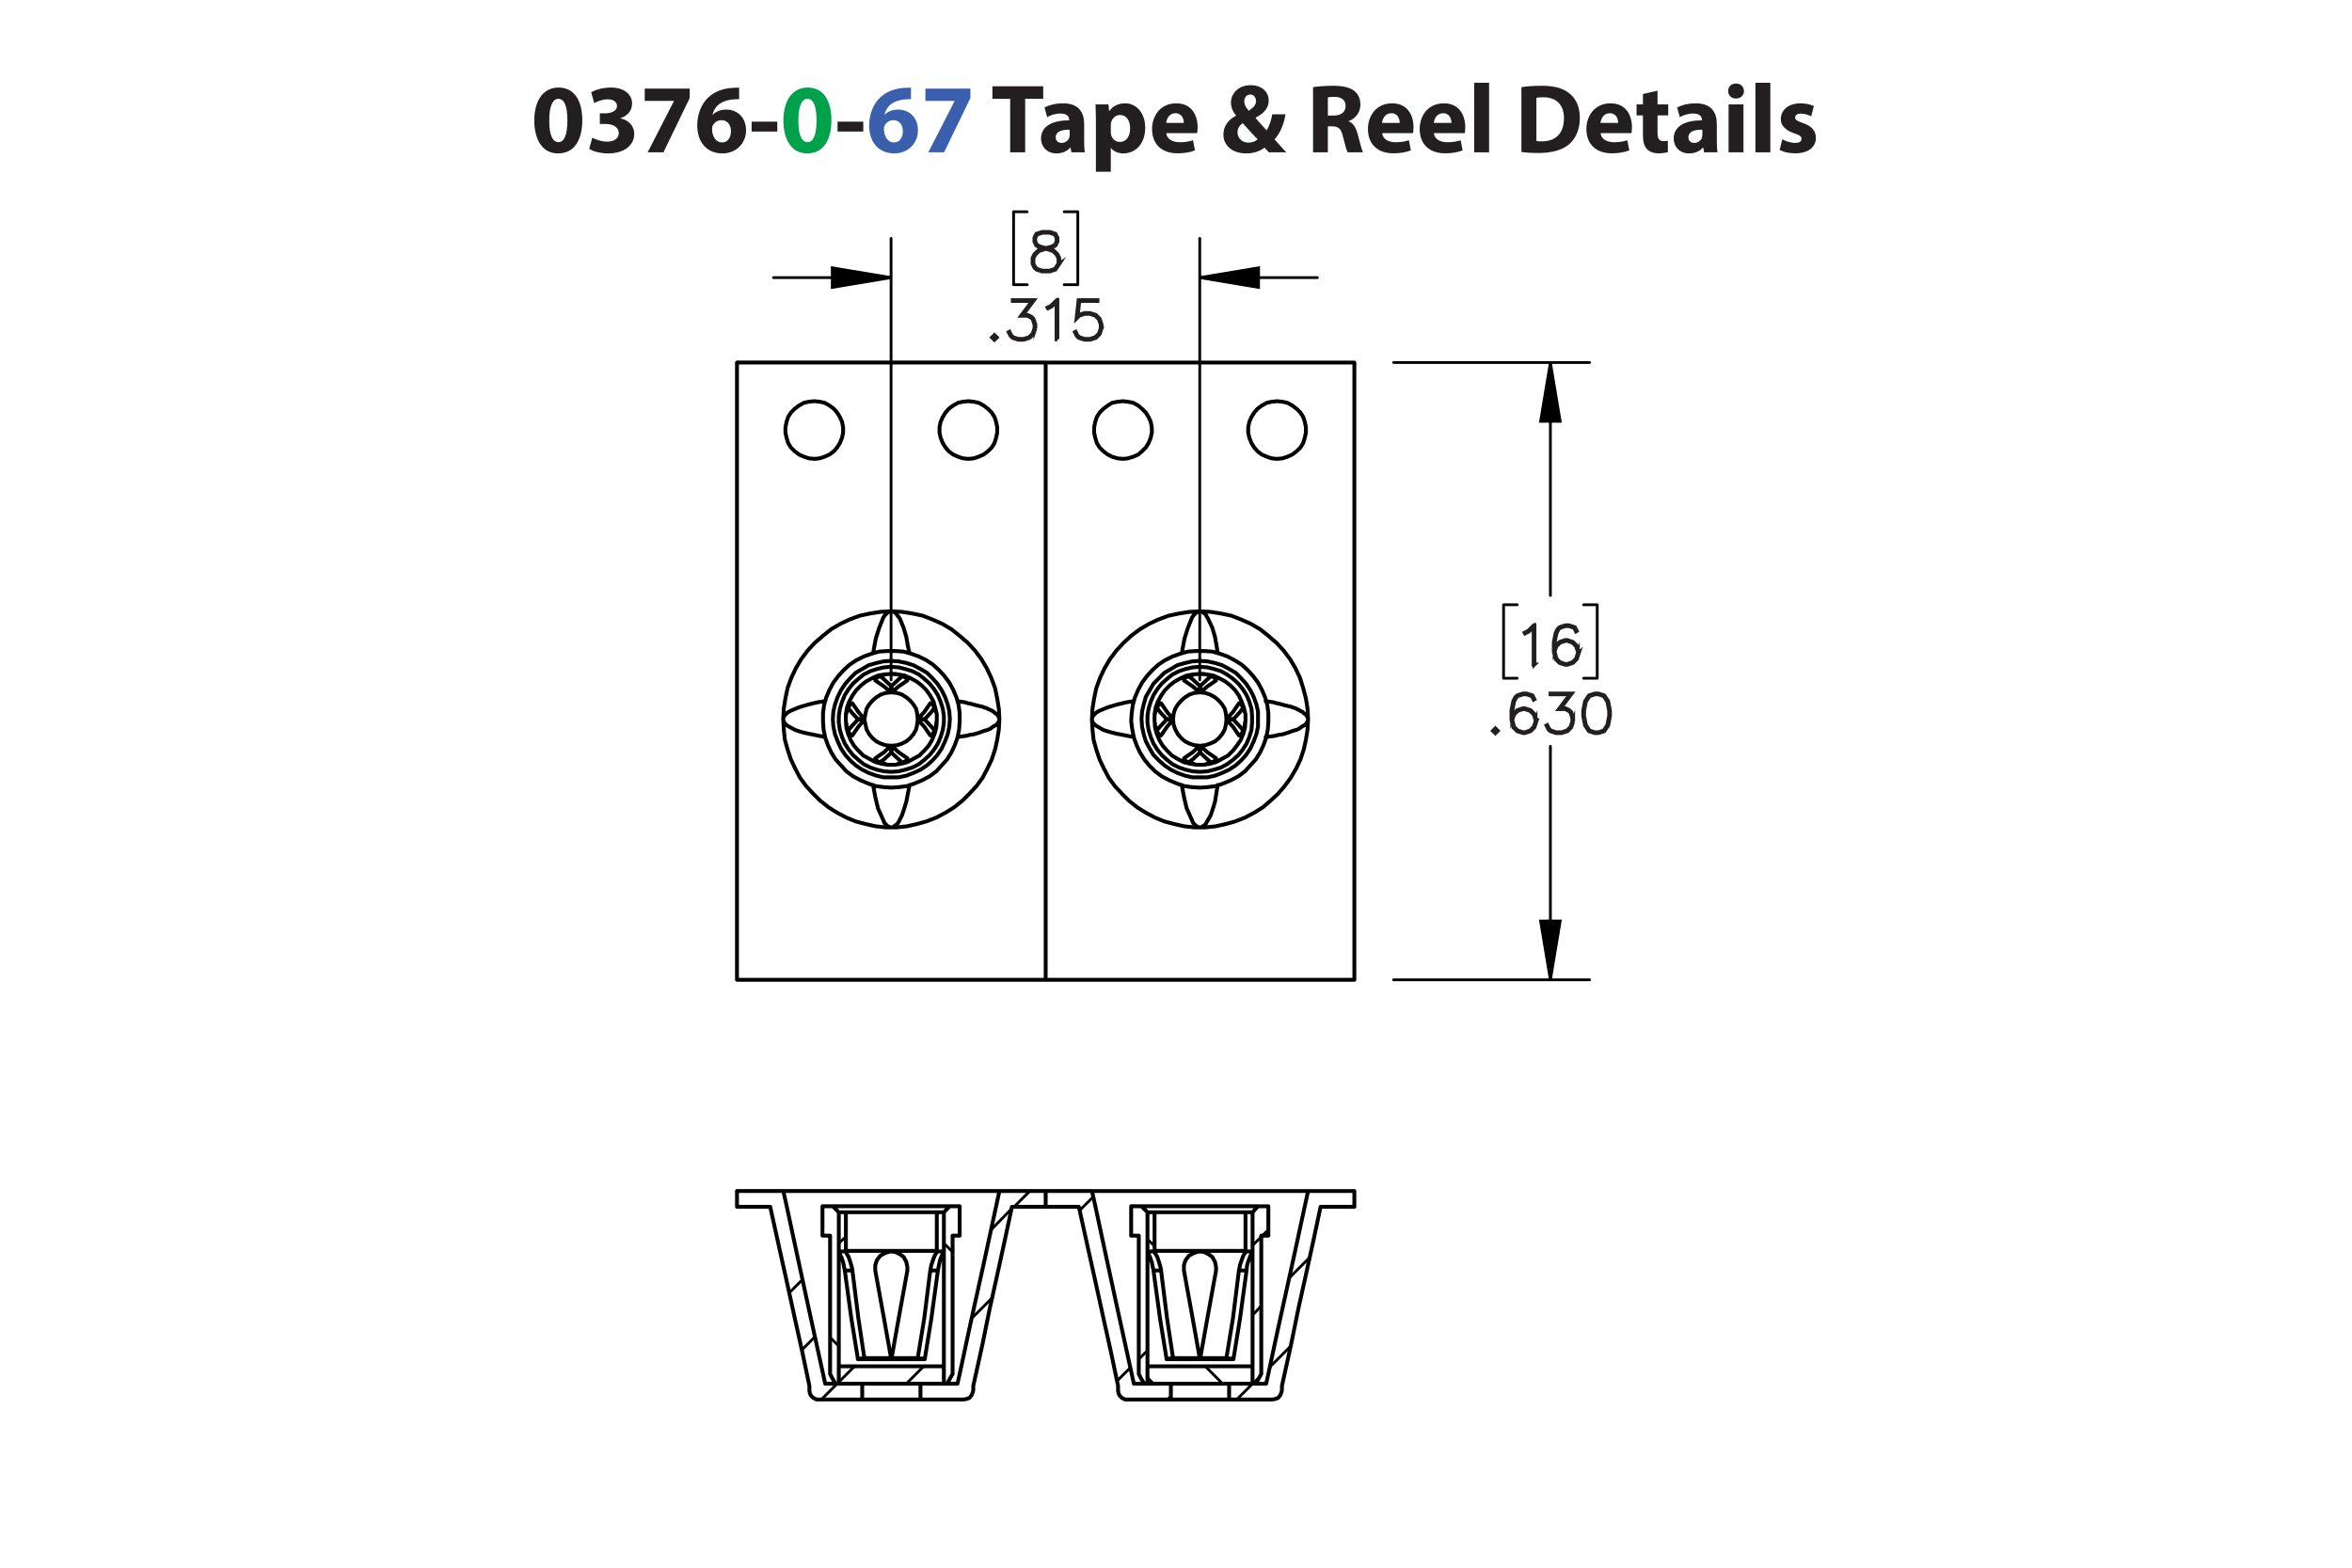 <?xml version="1.0" encoding="UTF-8"?><svg id="Layer_1" xmlns="http://www.w3.org/2000/svg" viewBox="0 0 432 288"><defs><style>.cls-1{stroke:#231f20;stroke-width:.7px;}.cls-1,.cls-2{stroke-miterlimit:10;}.cls-3,.cls-2{stroke-width:.51px;}.cls-3,.cls-2,.cls-4{fill:none;stroke:#000;}.cls-3,.cls-4{stroke-linecap:round;stroke-linejoin:round;}.cls-4{stroke-width:.709px;}.cls-5{fill:#00a14b;}.cls-6{fill:#231f20;}.cls-7{fill:#3a60ad;}</style></defs><g><path class="cls-6" d="m106.954,22.078c0,3.619-1.458,6.104-4.447,6.104-3.025,0-4.357-2.719-4.375-6.032,0-3.385,1.44-6.067,4.465-6.067,3.133,0,4.357,2.791,4.357,5.996Zm-6.068.072c-.018,2.683.63,3.961,1.692,3.961s1.639-1.333,1.639-3.997c0-2.593-.558-3.961-1.657-3.961-1.008,0-1.692,1.278-1.674,3.997Z"/><path class="cls-6" d="m108.787,25.301c.486.252,1.603.72,2.719.72,1.422,0,2.143-.685,2.143-1.567,0-1.152-1.152-1.674-2.359-1.674h-1.116v-1.962h1.062c.918-.018,2.089-.36,2.089-1.351,0-.702-.576-1.224-1.728-1.224-.954,0-1.963.414-2.449.702l-.558-1.981c.702-.45,2.106-.882,3.619-.882,2.502,0,3.889,1.315,3.889,2.917,0,1.243-.703,2.215-2.143,2.719v.036c1.405.252,2.539,1.315,2.539,2.845,0,2.07-1.818,3.583-4.79,3.583-1.512,0-2.791-.397-3.475-.829l.558-2.052Z"/><path class="cls-6" d="m126.681,16.28v1.728l-4.825,9.975h-2.899l4.826-9.417v-.036h-5.366v-2.251h8.264Z"/><path class="cls-6" d="m135.753,18.225c-.306-.018-.63,0-1.062.036-2.431.198-3.511,1.44-3.817,2.809h.054c.576-.594,1.387-.936,2.485-.936,1.963,0,3.619,1.387,3.619,3.817,0,2.323-1.783,4.231-4.321,4.231-3.115,0-4.646-2.323-4.646-5.114,0-2.197.81-4.033,2.071-5.204,1.17-1.062,2.683-1.638,4.519-1.728.504-.036.829-.036,1.099-.018v2.107Zm-1.495,5.87c0-1.081-.576-2.017-1.747-2.017-.738,0-1.35.45-1.62,1.044-.072.144-.108.36-.108.684.054,1.242.648,2.359,1.891,2.359.973,0,1.585-.882,1.585-2.071Z"/><path class="cls-6" d="m142.772,22.348v1.818h-4.717v-1.818h4.717Z"/><path class="cls-5" d="m152.709,22.078c0,3.619-1.458,6.104-4.447,6.104-3.025,0-4.357-2.719-4.375-6.032,0-3.385,1.44-6.067,4.465-6.067,3.133,0,4.357,2.791,4.357,5.996Zm-6.068.072c-.018,2.683.63,3.961,1.692,3.961s1.639-1.333,1.639-3.997c0-2.593-.558-3.961-1.657-3.961-1.008,0-1.692,1.278-1.674,3.997Z"/><path class="cls-6" d="m158.558,22.348v1.818h-4.718v-1.818h4.718Z"/><path class="cls-7" d="m167.325,18.225c-.306-.018-.63,0-1.062.036-2.431.198-3.511,1.44-3.817,2.809h.054c.576-.594,1.387-.936,2.485-.936,1.963,0,3.619,1.387,3.619,3.817,0,2.323-1.783,4.231-4.321,4.231-3.115,0-4.646-2.323-4.646-5.114,0-2.197.81-4.033,2.071-5.204,1.17-1.062,2.683-1.638,4.519-1.728.504-.036.829-.036,1.099-.018v2.107Zm-1.495,5.87c0-1.081-.576-2.017-1.747-2.017-.738,0-1.35.45-1.62,1.044-.072.144-.108.36-.108.684.054,1.242.648,2.359,1.891,2.359.973,0,1.585-.882,1.585-2.071Z"/><path class="cls-7" d="m178.233,16.28v1.728l-4.826,9.975h-2.899l4.826-9.417v-.036h-5.366v-2.251h8.265Z"/><path class="cls-6" d="m185.54,18.153h-3.259v-2.305h9.327v2.305h-3.313v9.831h-2.754v-9.831Z"/><path class="cls-6" d="m196.79,27.984l-.162-.882h-.054c-.576.702-1.477,1.081-2.521,1.081-1.783,0-2.845-1.296-2.845-2.701,0-2.287,2.053-3.385,5.168-3.367v-.126c0-.468-.252-1.134-1.602-1.134-.9,0-1.855.306-2.431.666l-.504-1.765c.612-.342,1.818-.774,3.421-.774,2.935,0,3.871,1.728,3.871,3.799v3.061c0,.846.036,1.656.126,2.143h-2.466Zm-.324-4.159c-1.44-.018-2.557.324-2.557,1.386,0,.702.468,1.044,1.08,1.044.684,0,1.243-.45,1.422-1.008.036-.144.054-.306.054-.468v-.954Z"/><path class="cls-6" d="m201.288,22.132c0-1.152-.036-2.143-.072-2.953h2.377l.127,1.225h.036c.648-.936,1.657-1.423,2.935-1.423,1.927,0,3.655,1.675,3.655,4.483,0,3.205-2.035,4.718-3.998,4.718-1.062,0-1.891-.432-2.287-1.008h-.036v4.375h-2.737v-9.416Zm2.737,2.07c0,.216.018.414.054.576.18.738.81,1.296,1.603,1.296,1.188,0,1.891-.99,1.891-2.485,0-1.404-.63-2.466-1.855-2.466-.774,0-1.458.576-1.639,1.386-.036.144-.054.324-.054.486v1.206Z"/><path class="cls-6" d="m214.213,24.455c.09,1.135,1.206,1.675,2.485,1.675.936,0,1.692-.126,2.43-.36l.36,1.855c-.9.36-1.999.54-3.187.54-2.989,0-4.699-1.728-4.699-4.483,0-2.233,1.386-4.7,4.447-4.7,2.844,0,3.925,2.215,3.925,4.394,0,.468-.055.882-.091,1.08h-5.671Zm3.223-1.872c0-.666-.288-1.783-1.548-1.783-1.152,0-1.621,1.044-1.692,1.783h3.241Z"/><path class="cls-6" d="m233.06,27.984c-.252-.27-.504-.54-.792-.864-.792.612-1.891,1.062-3.331,1.062-2.935,0-4.231-1.747-4.231-3.439,0-1.602.919-2.754,2.305-3.475v-.072c-.521-.576-.918-1.477-.918-2.341,0-1.53,1.206-3.205,3.637-3.205,1.873,0,3.295,1.098,3.295,2.845,0,1.224-.72,2.269-2.394,3.115l-.018.072c.702.774,1.44,1.656,2.034,2.269.486-.756.864-1.873,1.026-2.953h2.449c-.324,1.837-.936,3.403-2.017,4.609.684.774,1.386,1.567,2.143,2.377h-3.188Zm-2.07-2.394c-.756-.756-1.746-1.855-2.737-2.971-.504.36-.954.882-.954,1.675,0,1.026.774,1.908,2.017,1.908.721,0,1.315-.27,1.675-.612Zm-2.449-6.986c0,.612.288,1.152.829,1.747.882-.612,1.332-1.081,1.332-1.783,0-.576-.342-1.206-1.062-1.206-.702,0-1.099.612-1.099,1.242Z"/><path class="cls-6" d="m241.176,16.01c.882-.144,2.196-.252,3.654-.252,1.801,0,3.062.27,3.926.954.72.576,1.116,1.422,1.116,2.539,0,1.548-1.099,2.61-2.143,2.989v.054c.846.342,1.315,1.152,1.62,2.269.378,1.368.757,2.953.99,3.421h-2.809c-.198-.342-.486-1.333-.847-2.827-.323-1.513-.846-1.927-1.962-1.945h-.828v4.771h-2.719v-11.974Zm2.719,5.222h1.08c1.368,0,2.179-.684,2.179-1.747,0-1.116-.757-1.674-2.017-1.692-.666,0-1.045.054-1.242.09v3.349Z"/><path class="cls-6" d="m253.866,24.455c.09,1.135,1.206,1.675,2.484,1.675.936,0,1.692-.126,2.431-.36l.36,1.855c-.9.36-1.999.54-3.188.54-2.988,0-4.699-1.728-4.699-4.483,0-2.233,1.387-4.7,4.447-4.7,2.845,0,3.926,2.215,3.926,4.394,0,.468-.055.882-.091,1.08h-5.671Zm3.223-1.872c0-.666-.288-1.783-1.549-1.783-1.152,0-1.62,1.044-1.692,1.783h3.241Z"/><path class="cls-6" d="m263.37,24.455c.09,1.135,1.206,1.675,2.484,1.675.936,0,1.692-.126,2.431-.36l.36,1.855c-.9.36-1.999.54-3.188.54-2.988,0-4.699-1.728-4.699-4.483,0-2.233,1.387-4.7,4.447-4.7,2.845,0,3.926,2.215,3.926,4.394,0,.468-.055.882-.091,1.08h-5.671Zm3.223-1.872c0-.666-.288-1.783-1.549-1.783-1.152,0-1.62,1.044-1.692,1.783h3.241Z"/><path class="cls-6" d="m270.768,15.2h2.736v12.784h-2.736v-12.784Z"/><path class="cls-6" d="m279.443,16.01c1.008-.162,2.322-.252,3.709-.252,2.305,0,3.799.414,4.969,1.296,1.261.936,2.053,2.431,2.053,4.573,0,2.323-.846,3.925-2.017,4.915-1.278,1.062-3.223,1.566-5.6,1.566-1.422,0-2.431-.09-3.114-.18v-11.919Zm2.755,9.903c.233.054.611.054.954.054,2.484.018,4.104-1.351,4.104-4.249.019-2.521-1.458-3.853-3.816-3.853-.612,0-1.009.054-1.242.108v7.94Z"/><path class="cls-6" d="m293.987,24.455c.091,1.135,1.207,1.675,2.485,1.675.935,0,1.692-.126,2.431-.36l.36,1.855c-.9.36-1.999.54-3.188.54-2.988,0-4.699-1.728-4.699-4.483,0-2.233,1.387-4.7,4.447-4.7,2.845,0,3.925,2.215,3.925,4.394,0,.468-.054.882-.09,1.08h-5.672Zm3.224-1.872c0-.666-.288-1.783-1.549-1.783-1.152,0-1.62,1.044-1.692,1.783h3.241Z"/><path class="cls-6" d="m304.445,16.659v2.521h1.963v2.017h-1.963v3.187c0,1.062.252,1.548,1.08,1.548.343,0,.612-.036.81-.072l.018,2.07c-.359.144-1.008.234-1.782.234-.882,0-1.62-.306-2.053-.756-.504-.522-.756-1.368-.756-2.611v-3.601h-1.171v-2.017h1.171v-1.909l2.683-.612Z"/><path class="cls-6" d="m312.996,27.984l-.162-.882h-.054c-.576.702-1.477,1.081-2.521,1.081-1.783,0-2.845-1.296-2.845-2.701,0-2.287,2.053-3.385,5.167-3.367v-.126c0-.468-.252-1.134-1.603-1.134-.9,0-1.855.306-2.431.666l-.504-1.765c.612-.342,1.818-.774,3.421-.774,2.935,0,3.871,1.728,3.871,3.799v3.061c0,.846.036,1.656.126,2.143h-2.467Zm-.324-4.159c-1.44-.018-2.557.324-2.557,1.386,0,.702.469,1.044,1.081,1.044.684,0,1.242-.45,1.422-1.008.036-.144.054-.306.054-.468v-.954Z"/><path class="cls-6" d="m320.321,16.73c0,.756-.576,1.369-1.476,1.369-.865,0-1.441-.612-1.423-1.369-.019-.792.558-1.386,1.44-1.386.882,0,1.44.594,1.458,1.386Zm-2.826,11.253v-8.805h2.736v8.805h-2.736Z"/><path class="cls-6" d="m322.427,15.2h2.736v12.784h-2.736v-12.784Z"/><path class="cls-6" d="m327.358,25.589c.505.306,1.549.666,2.359.666.828,0,1.17-.288,1.17-.738s-.271-.666-1.296-1.008c-1.819-.612-2.522-1.603-2.503-2.647,0-1.638,1.404-2.881,3.583-2.881,1.026,0,1.944.234,2.484.504l-.486,1.891c-.396-.216-1.152-.504-1.908-.504-.666,0-1.044.271-1.044.72,0,.415.342.63,1.422,1.008,1.675.576,2.377,1.423,2.394,2.719,0,1.639-1.296,2.845-3.816,2.845-1.152,0-2.179-.252-2.846-.612l.486-1.962Z"/></g><g><path class="cls-1" d="m194.567,48.463l-.706,1.065-1.058.341h-1.381l-1.048-.341-.37-.359-.351-.705v-1.055l.351-.71.707-.695,1.081-.359-.731-.175-.711-.36-.355-.714v-.719l.355-.724,1.071-.35h1.381l1.066.35.36.724v.719l-.36.714-.711.36-.726.175.038.009,1.038.35.712.695.346.71v1.055Zm-.151-.038v-.98l-.332-.648-.65-.662-1-.327-.322-.09-.318.09-1,.327-.655.662-.327.648v.98l.327.648.314.322.991.326h1.337l.982-.326.654-.97Zm-.342-4.068v-.644l-.322-.629-.973-.327h-1.337l-.973.327-.322.629v.644l.322.639.65.317.991.255.991-.255.649-.317.322-.639Z"/><g><path class="cls-1" d="m183.098,61.998l-.446.435-.445-.435.445-.444.446.444Zm-.213,0l-.232-.231-.232.231.232.232.232-.232Z"/><path class="cls-1" d="m190.17,60.314l-.346,1.046-.711.705-1.048.341h-1.038l-1.048-.341-.369-.359-.341-.686.137-.076.336.667.313.322.991.326h1l.99-.326.649-.653.332-.989v-.658l-.332-.989-.322-.307-.649-.331h-1.156l2.038-2.711h-3.579v-.156h3.892l-2.038,2.711h.882l.711.35.36.369.346,1.046v.7Z"/><path class="cls-1" d="m194.214,62.339h-.156v-6.94l-.892.904-.691.336-.076-.133.668-.34,1.038-1.027h.109v7.2Z"/><path class="cls-1" d="m202.333,60.314l-.346,1.046-.711.705-1.048.341h-1.038l-1.048-.341-.369-.359-.342-.686.138-.076.337.667.312.322.991.326h1l.99-.326.649-.653.332-.989v-.658l-.332-.989-.649-.648-.99-.331h-1l-.991.331-.474.487.364-3.345h3.471v.156h-3.333l-.308,2.758.203-.194,1.048-.345h1.038l1.048.345.711.71.346,1.046v.7Z"/></g><g><path class="cls-1" d="m281.843,122.067h-.156v-6.94l-.892.904-.691.336-.076-.133.669-.34,1.037-1.027h.109v7.2Z"/><path class="cls-1" d="m289.96,120.043l-.346,1.046-.711.705-1.047.341h-.36l-1.047-.341-.711-.705-.346-1.386v-1.717l.336-1.712.351-.7.37-.355,1.047-.35h.701l1.066.35.351.705-.138.081-.331-.653-.972-.327h-.659l-.99.327-.308.321-.332.658-.341,1.679v1.211l.194-.582.711-.71,1.047-.35h.36l1.047.35.711.71.346,1.045v.359Zm-.151-.023v-.317l-.332-.989-.648-.648-.991-.331h-.322l-.99.331-.648.648-.332.979.332,1.315.648.653.99.326h.322l.991-.326.648-.653.332-.989Z"/></g><g><path class="cls-1" d="m275.108,134.263l-.445.435-.446-.435.446-.444.445.444Zm-.213,0l-.232-.231-.232.231.232.232.232-.232Z"/><path class="cls-1" d="m282.185,132.579l-.346,1.046-.712.705-1.048.341h-.36l-1.048-.341-.712-.705-.346-1.386v-1.717l.336-1.712.352-.7.37-.355,1.048-.35h.702l1.066.35.352.705-.138.081-.332-.653-.973-.327h-.659l-.991.327-.308.321-.332.658-.342,1.679v1.211l.194-.582.712-.71,1.048-.35h.36l1.048.35.712.71.346,1.045v.359Zm-.151-.023v-.317l-.332-.989-.65-.648-.991-.331h-.322l-.991.331-.649.648-.332.979.332,1.315.649.653.991.326h.322l.991-.326.65-.653.332-.989Z"/><path class="cls-1" d="m288.947,132.579l-.346,1.046-.712.705-1.048.341h-1.039l-1.048-.341-.37-.359-.341-.686.138-.076.336.667.314.322.991.326h1l.991-.326.65-.653.332-.989v-.658l-.332-.989-.323-.307-.649-.331h-1.157l2.039-2.711h-3.58v-.156h3.894l-2.039,2.711h.882l.711.35.361.369.346,1.046v.7Z"/><path class="cls-1" d="m295.71,131.562l-.337,1.713-.711,1.055-1.058.341h-.702l-1.058-.341-.706-1.055-.342-1.713v-1.04l.342-1.712.706-1.055,1.058-.35h.702l1.058.35.711,1.055.337,1.712v1.04Zm-.151-.023v-.994l-.342-1.679-.649-.979-.982-.327h-.659l-.981.327-.654.979-.337,1.679v.994l.337,1.679.654.98.981.326h.659l.982-.326.649-.98.342-1.679Z"/></g><path class="cls-2" d="m284.766,180l-1.8-10.8h3.6l-1.8,10.8m0-113.4l1.8,10.8h-3.6l1.8-10.8m-64.4-15.6l10.8-1.8v3.6l-10.8-1.8m-56.7,0l-10.8,1.8v-3.6l10.8,1.8"/><path class="cls-3" d="m284.766,180v-42.9m0-70.5v42.8m-28.8,70.6h36m-36-113.4h36m1.4,58h-2.5m2.5-13.5v13.5m-2.5-13.5h2.5m-17.2,13.5h2.5m-2.5-13.5v13.5m2.5-13.5h-2.5m-55.8-60.1h21.6m-78.3,0h-21.6m78.3,73.9V43.8m-56.7,81.1V43.8m34.3,8.5h-2.5m2.5-13.4v13.4m-2.5-13.4h2.5m-11.8,13.4h2.5m-2.5-13.4v13.4m2.5-13.4h-2.5"/><path d="m284.766,180l-1.8-10.8h3.6m-1.8-102.6l1.8,10.8h-3.6m-62.6-26.4l10.8-1.8v3.6m-67.5-1.8l-10.8,1.8v-3.6"/><path class="cls-3" d="m198.366,222.3l2.4-2.4m13.7,37.2l.6-.6m-9.9-2.8l2.4-2.4m19.6,5.8l2.9-2.9m3.2-3.1l3.8-3.8m-.3-12.5l3.8-3.8m-16,23.2l-3.2-3.2m-9.5,3.2l-1.1-1.1m1.3-24.2l-1.3-1.2m-1.6,22l1.6-1.6m19.3,6.1l1.3-1.2m-1.3-11.4l1.6-1.7m-1.6-11.1l1.6-1.6m.2-.2l1.1-1.1m-66.5,28.3l3.2-3.2m-15.6,2.9l2.9-2.9m-2.9-22.6l1.3-1.2m16.7-4l.4-.5m-18.4,24.6l-1.6-1.6m22.5-15.7l-1.6-1.6m-22.5,28.7l2.9-2.9m-6.5-6.2l2.4-2.4m-4.7-8.1l2.4-2.4m31.1,7.1l3.8-3.8m-.2-12.5l3.7-3.8m.5-.4l2.9-2.9"/><path class="cls-4" d="m158.366,257.1h10.7m-20.4-1.7v-.8m-7.2-32.9l1.7,7.7,1.4,6.3,1.4,6.4,1.4,6.3,1.3,6.2m2.9-.4h6.8m-14.5-35.4h-8.5m0,2.9v-2.9m6.1,2.9h-6.1m13.3,33.7v.1l.1.5.2.4.4.4.6.3h.5m7.9,0h-7.9m7.9-2.9v2.9m-6.8-2.9h0m27.2.4v.8m0-.8l1.7-7.7,1.3-6.4,1.4-6.3,1.4-6.4,1.3-6.1m-16.8,32.5h6.8m-6.8,2.9v-2.9m7.9,2.9h-7.9m7.9,0l.6-.1.5-.2.4-.5.2-.5.1-.4m13.3-33.7h-6.2m6.2-2.9v2.9m0-2.9h-8.5m0,0h0m-19.9,0h19.9m-7.7,35.4l.4-1.8,1.8-8.4,2.8-12.7,2.7-12.5m-39.7,0h19.8m-19.8,0l.5,2.2,2.1,9.8,2.1,9.7,3,13.7m-.5-27.2v-5.4m1.4,5.4h-1.4m3,27.2h-.6m0,0l-.6-1-.4-.8m0,0v-25.4m-1.4-5.4h1.9m21.5,0h-21.5m0,0l1.1,1.1m22.2-1.1v5.4m0,0h-1.3m-1,27.2h-.6m1.6-1.8l-1,1.8m1-27.2v25.4m-.5-30.8h1.8m-2.9,1.1l1.1-1.1m-20.4,1.1v31.5m19.3,0v-31.5m-1.3,0h-16.7m14.5,27h-6.1m0,0v-.2m6.1.1l1.2-7.4,1.2-8.8m-3.7,16.1l.9.1m-11.9.1v-.1m6.1.1h-6.1m.4-.1l-.4.1m6.1-.2v.2m-8.5-16.3l1.2,8.8,1.2,7.4m.4,0h-.4m.4,0l.8-.1m11.1.1v.1m0-.1h-.4m.4.1l-.4-.1m3.9-26.9v7.2m-1.3-7.2v7.1m0-7.1h1.3m-19.3,7.2v-7.2m1.3,7.1v-7.1m-1.3,0h1.3m-1.3,7.2h1.3m-1.3,0l.1.1.1.4.3.6.3.9.2,1,.1.5m0,0h1.4m15.5-3.5h1.3m-1.1,3.5h-1.4m1.4,0l.2-1,.2-.9.3-.8.3-.5.1-.3m-18,0v-.1m0,.1v.1l.2.4.3.5.3.9.3,1,.1.6m0,0l1.1,8.8,1.1,7.3m4.9,0h-4.9m4.9,0l-1.3-7.3-1.6-8.8m0,0v-1l.3-.9.6-.8.9-.5,1-.3.9.1.8.4.7.5.5.9.2,1v.6m0,0l-1.6,8.8-1.3,7.3m4.8,0h-4.8m4.8,0l1.2-7.3,1.1-8.8m0,0l.2-1,.3-.9.3-.8.3-.5.1-.3m0-.1v.1m0-.1h-16.7m-1.3,24.4h19.3m-19.3-3.2v3.2m19.3,0v-3.2m-19.3,0h19.3m59.6-24h-1.3m1.3-5.4v5.4m-2.3,27.2h-.6m1.6-27.2v25.4m0,0l-1,1.8m.4-32.6h1.9m-23.8,5.4h-1.4m0,0v-5.4m3,32.6h-.6m-1-1.8v-25.4m1,27.2l-.6-1-.4-.8m-1.4-30.8h1.9m21.4,0h-21.4m0,0l1.1,1.1m19.3,0l1-1.1m-20.3,1.1v31.5m19.3,0v-31.5m-1.3,0h-16.7m-.2,10.7l1.2,8.8,1.2,7.4m12.3,0l1.2-7.4,1.2-8.8m-14.7,16.3v-.1m.4,0h-.4m12.3.1h-6.1m4.8-.2l.8.1m-5.6.1v-.2m6.1.1v.1m0-.1h-.5m.5.1l-.5-.1m-5.7.1h-6.1m.4-.1l.8-.1m-.8.1l-.4.1m6.1-.2v.2m9.7-27v7.2m-1.3-7.2v7.1m0-7.1h1.3m-19.3,7.2v-7.2m1.3,7.1v-7.1m-1.3,0h1.3m-1.3,7.2h1.3m-1.3,0l.1.1.1.4.3.6.3.9.2,1,.1.5m0,0h1.4m15.5-3.5h1.3m-1.1,3.5h-1.4m1.4,0l.1-1,.3-.9.3-.8.3-.5.1-.3m-18,0v-.1m0,.1v.1l.2.4.3.5.3.9.3,1,.1.6m0,0l1.1,8.8,1.1,7.3m4.9,0h-4.9m4.9,0l-1.3-7.3-1.6-8.8m0,0v-1l.3-.9.6-.8.9-.5,1-.3.9.1.8.4.7.5.5.9.2,1v.6m0,0l-1.6,8.8-1.3,7.3m4.8,0h-4.8m4.8,0l1.2-7.3,1.1-8.8m0,0l.2-1,.3-.9.3-.8.3-.5.1-.3m0-.1v.1m0-.1h-16.7m-1.3,24.4h19.3m-19.3-3.2h19.3m-19.3,0v3.2m19.3,0v-3.2m-15,6.1h10.7m-20.4-1.7v-.8m-7.2-32.9l1.7,7.7,1.4,6.3,1.4,6.4,1.4,6.3,1.3,6.2m2.9-.4h6.8m-14.5-35.4h-8.5m0,2.9v-2.9m6.1,2.9h-6.1m13.3,33.7v.1l.1.5.2.4.4.4.6.3h.5m7.9,0h-7.9m7.9-2.9v2.9m-6.8-2.9h0m27.2.4v.8m0-.8l1.7-7.7,1.3-6.4,1.4-6.3,1.4-6.4,1.3-6.1m-16.8,32.5h6.8m-6.8,2.9v-2.9m7.9,2.9h-7.9m7.9,0l.6-.1.5-.2.4-.5.2-.5.1-.4m13.3-33.7h-6.2m6.2-2.9v2.9m0-2.9h-8.5m0,0h0m-19.9,0h19.9m-7.7,35.4l.4-1.8,1.8-8.4,2.8-12.7,2.7-12.5m-39.7,0h19.8m-19.8,0l.5,2.2,2.1,9.8,2.1,9.7,3,13.7"/><path class="cls-4" d="m160.766,139.4v-.1m5.9.2v-.2m4.3-4.2h-.1m.2-5.9h-.2m-4.2-4.3v.1m-5.9-.2v.2m-4.3,4.2h.1m0,5.9h-.2m61.1,4.3v-.1m5.9.2v-.2m4.3-4.2h-.1m.2-5.9h-.2m-4.2-4.3v.1m-5.9-.2v.2m-4.3,4.2h.1m0,5.9h-.2m-49.4,6.7l1.4-.1,1.2-.3,1.3-.4,1.2-.6,1-.8,1-.9.8-1,.7-1.1.5-1.2.4-1.3.2-1.3v-1.3l-.2-1.3-.4-1.3-.5-1.2-.7-1.1-.8-1-1-.9-1-.8-1.2-.6-1.3-.4-1.2-.3-1.4-.1-1.3.1-1.3.3-1.2.4-1.2.6-1,.8-1,.9-.8,1-.7,1.1-.5,1.2-.4,1.3-.2,1.3v1.3l.2,1.3.4,1.3.5,1.2.7,1.1.8,1,1,.9,1,.8,1.2.6,1.2.4,1.3.3,1.3.1m0,1h1.4l1.4-.3,1.3-.5,1.3-.6,1.2-.8,1-.9.9-1,.8-1.2.6-1.3.5-1.3.3-1.4.1-1.4-.1-1.4-.3-1.3-.5-1.4-.6-1.2-.8-1.2-.9-1-1-1-1.2-.7-1.3-.7-1.3-.4-1.4-.3-1.4-.1-1.4.1-1.3.3-1.4.4-1.2.7-1.2.7-1,1-.9,1-.8,1.2-.6,1.2-.5,1.4-.3,1.3-.1,1.4.1,1.4.3,1.4.5,1.3.6,1.3.8,1.2.9,1,1,.9,1.2.8,1.2.6,1.4.5,1.3.3h1.4m0,1.9l1.5-.1,1.5-.2,1.4-.5,1.4-.6,1.3-.7,1.2-.9,1-1.1,1-1.1.8-1.3.6-1.3.5-1.4.3-1.5.1-1.5v-1.5l-.2-1.5-.4-1.4-.6-1.4-.7-1.3-.9-1.2-1-1.1-1.1-1-1.2-.8-1.4-.7-1.4-.5-1.4-.4-1.5-.1h-1.5l-1.5.1-1.4.4-1.4.5-1.4.7-1.2.8-1.1,1-1,1.1-.9,1.2-.7,1.3-.6,1.4-.4,1.4-.2,1.5v1.5l.1,1.5.3,1.5.5,1.4.6,1.3.8,1.3,1,1.1,1,1.1,1.2.9,1.3.7,1.4.6,1.4.5,1.5.2,1.4.1m56.7-2.9l1.4-.1,1.2-.3,1.3-.4,1.1-.6,1.1-.8,1-.9.8-1,.7-1.1.5-1.2.4-1.3.1-1.3v-1.3l-.1-1.3-.4-1.3-.5-1.2-.7-1.1-.8-1-1-.9-1.1-.8-1.1-.6-1.3-.4-1.2-.3-1.4-.1-1.3.1-1.3.3-1.2.4-1.2.6-1,.8-1,.9-.8,1-.7,1.1-.5,1.2-.4,1.3-.2,1.3v1.3l.2,1.3.4,1.3.5,1.2.7,1.1.8,1,1,.9,1,.8,1.2.6,1.2.4,1.3.3,1.3.1m0,1h1.4l1.4-.3,1.3-.5,1.3-.6,1.2-.8,1-.9.9-1,.8-1.2.6-1.3.5-1.3.3-1.4v-2.8l-.3-1.3-.5-1.4-.6-1.2-.8-1.2-.9-1-1-1-1.2-.7-1.3-.7-1.3-.4-1.4-.3-1.4-.1-1.4.1-1.3.3-1.4.4-1.2.7-1.2.7-1,1-1,1-.7,1.2-.7,1.2-.4,1.4-.3,1.3-.1,1.4.1,1.4.3,1.4.4,1.3.7,1.3.7,1.2,1,1,1,.9,1.2.8,1.2.6,1.4.5,1.3.3h1.4m0,1.9l1.5-.1,1.5-.2,1.4-.5,1.4-.6,1.3-.7,1.2-.9,1-1.1,1-1.1.8-1.3.6-1.3.5-1.4.3-1.5.1-1.5v-1.5l-.2-1.5-.4-1.4-.6-1.4-.7-1.3-.9-1.2-1-1.1-1.1-1-1.3-.8-1.3-.7-1.4-.5-1.4-.4-1.5-.1h-1.5l-1.5.1-1.4.4-1.4.5-1.4.7-1.2.8-1.1,1-1,1.1-.9,1.2-.7,1.3-.6,1.4-.4,1.4-.2,1.5-.1,1.5.2,1.5.3,1.5.5,1.4.6,1.3.8,1.3.9,1.1,1.1,1.1,1.2.9,1.3.7,1.4.6,1.4.5,1.4.2,1.5.1m-56.6-6.4l1.3,1.2.7.6m-2-3.1v1.3m6.1-6.2l1.2-1.3.6-.8m-3.1,2.1h1.3m1.8,2.1l-.6-.7-1.2-1.3m0,0h-1.3m-6.9,7.8l.7-.5,1.3-1.2m0,0v-1.3m0-11l-1.3-1.2-.7-.6m2,3v-1.2m-6.1,6.2l-1.2,1.3-.6.7m3-2h-1.2m8.2-8l-.7.6-1.3,1.2m0,0v1.2m-8,2.8l.6.8,1.2,1.3m0,0h1.2m4.8-8.3h.9l.8.2.7.3.5.3.2.3v.1m-5.9,0v-.2l.3-.3.6-.3.7-.2m4.3,1l-1.6,1.1-1.3,1.1m4.8,4.9l-.1-1-.2-.9-.5-.8-.6-.7-.7-.6-.8-.5-.9-.3-1-.1m4.8,4.9l1.2-1.3,1.1-1.6m1.2,3.2l-.1.5-.1.8-.3.7-.3.5-.3.2h-.1m0-5.9h.2l.3.3.3.6.3.8m-1.1,4.2l-1.1-1.6-1.2-1.3m-4.8,4.8l1-.1.9-.3.8-.4.7-.6.6-.7.5-.9.2-.9.1-.9m-4.8,4.8l1.3,1.2,1.6,1.1m-4.1,1h-.4l-.7-.3-.5-.3-.2-.3v-.1m5.9,0v.2l-.3.3-.6.3-.8.2m-4.2-1l1.6-1.1,1.3-1.2m-4.9-4.8l.2.9.2.9.5.9.6.7.7.6.8.4.9.3,1,.1m-4.9-4.8l-1.1,1.3-1.1,1.6m-1.2-3.7h0l.2-.8.3-.7.3-.5.3-.2h.1m0,5.9h-.2l-.3-.3-.3-.6-.3-.9v-.3m1.1-3.8l1.1,1.6,1.1,1.3m4.9-4.9l-1,.1-.9.3-.8.5-.7.6-.6.7-.5.8-.2.9-.2,1m4.9-4.9l-1.3-1.1-1.6-1.1m2.9,16.8l1.4-.1,1.2-.3,1.3-.4,1.2-.6,1-.8,1-.9.8-1,.7-1.1.5-1.2.4-1.3.2-1.3v-1.3l-.2-1.3-.4-1.3-.5-1.2-.7-1.1-.8-1-1-.9-1-.8-1.2-.6-1.3-.4-1.2-.3-1.4-.1-1.3.1-1.3.3-1.2.4-1.2.6-1,.8-1,.9-.8,1-.7,1.1-.5,1.2-.4,1.3-.2,1.3v1.3l.2,1.3.4,1.3.5,1.2.7,1.1.8,1,1,.9,1,.8,1.2.6,1.2.4,1.3.3,1.3.1m0-18l-1.2.1-1.2.2-1.1.5-1.1.6-.9.7-.9.9-.7,1-.6,1.1-.4,1.1-.2,1.2v1.2l.1,1.3.3,1.1.5,1.2.6,1,.8.9.9.9,1.1.6,1.1.6,1.1.3,1.2.2h1.3l1.2-.2,1.1-.3,1.1-.6,1.1-.6.9-.9.8-.9.6-1,.5-1.2.3-1.1.1-1.3v-1.2l-.3-1.2-.3-1.1-.6-1.1-.7-1-.9-.9-.9-.7-1.1-.6-1.1-.5-1.2-.2-1.3-.1m56.8,14.5l1.3,1.2.7.6m-2-3.1v1.3m6.1-6.2l1.2-1.3.6-.8m-3.1,2.1h1.3m1.8,2.1l-.6-.7-1.2-1.3m0,0h-1.3m-6.9,7.8l.7-.5,1.3-1.2m0,0v-1.3m0-11l-1.3-1.2-.8-.6m2.1,3v-1.2m-6.1,6.2l-1.2,1.3-.6.7m3-2h-1.2m8.2-8l-.7.6-1.3,1.2m0,0v1.2m-8,2.8l.6.8,1.2,1.3m0,0h1.2m4.8-8.3h.9l.8.2.7.3.5.3.2.3v.1m-5.9,0v-.2l.3-.3.6-.3.7-.2m4.3,1l-1.6,1.1-1.3,1.1m4.8,4.9l-.1-1-.2-.9-.5-.8-.6-.7-.7-.6-.9-.5-.9-.3-.9-.1m4.8,4.9l1.2-1.3,1.1-1.6m1.2,3.2l-.1.5-.1.8-.3.7-.3.5-.3.2h-.1m0-5.9h.2l.3.3.3.6.3.8m-1.1,4.2l-1.1-1.6-1.2-1.3m-4.8,4.8l.9-.1.9-.3.9-.4.7-.6.6-.7.5-.9.2-.9.1-.9m-4.8,4.8l1.3,1.2,1.6,1.1m-4.1,1h-.4l-.7-.3-.5-.3-.2-.3v-.1m5.9,0v.2l-.3.3-.6.3-.8.2m-4.2-1l1.6-1.1,1.3-1.2m-4.9-4.8l.1.9.3.9.5.9.6.7.7.6.8.4.9.3,1,.1m-4.9-4.8l-1.1,1.3-1.1,1.6m-1.2-3.7h0l.2-.8.3-.7.3-.5.3-.2h.1m0,5.9h-.2l-.3-.3-.3-.6-.3-.9v-.3m1.1-3.8l1.1,1.6,1.1,1.3m4.9-4.9l-1,.1-.9.3-.8.5-.7.6-.6.7-.5.8-.3.9-.1,1m4.9-4.9l-1.3-1.1-1.6-1.1m2.9,16.8l1.4-.1,1.2-.3,1.3-.4,1.1-.6,1.1-.8,1-.9.8-1,.7-1.1.5-1.2.4-1.3.1-1.3v-1.3l-.1-1.3-.4-1.3-.5-1.2-.7-1.1-.8-1-1-.9-1.1-.8-1.1-.6-1.3-.4-1.2-.3-1.4-.1-1.3.1-1.3.3-1.2.4-1.2.6-1,.8-1,.9-.8,1-.7,1.1-.5,1.2-.4,1.3-.2,1.3v1.3l.2,1.3.4,1.3.5,1.2.7,1.1.8,1,1,.9,1,.8,1.2.6,1.2.4,1.3.3,1.3.1m0-18l-1.2.1-1.2.2-1.1.5-1.1.6-.9.7-.9.9-.7,1-.6,1.1-.4,1.1-.2,1.2v1.2l.1,1.3.3,1.1.5,1.2.6,1,.8.9.9.9,1,.6,1.1.6,1.2.3,1.2.2h1.3l1.2-.2,1.1-.3,1.1-.6,1.1-.6.9-.9.7-.9.7-1,.5-1.2.3-1.1.1-1.3v-1.2l-.3-1.2-.4-1.1-.5-1.1-.7-1-.9-.9-.9-.7-1.1-.6-1.1-.5-1.2-.2-1.3-.1m-70.8-39.5l1-.1.9-.3.9-.4.8-.6.6-.7.5-.8.4-1,.2-.9v-1l-.2-1-.4-.9-.5-.8-.6-.7-.8-.6-.9-.5-.9-.2-1-.1-1,.1-.9.2-.9.5-.8.6-.7.7-.5.8-.3.9-.2,1v1l.2.9.3,1,.5.8.7.7.8.6.9.4.9.3,1,.1m28.3,0l1-.1.9-.3.9-.4.8-.6.7-.7.5-.8.3-1,.2-.9v-1l-.2-1-.3-.9-.5-.8-.7-.7-.8-.6-.9-.5-.9-.2-1-.1-1,.1-.9.2-.9.5-.8.6-.6.7-.5.8-.4.9-.2,1v1l.2.9.4,1,.5.8.6.7.8.6.9.4.9.3,1,.1m14.2-17.7v113.4m-56.7-113.4h56.7m-56.7,113.4v-113.4m56.7,113.4h-56.7m25-35.8l.4,2.2.5,2.1.9,2,.3.7.4.4.2.2.3.1.2.1h.3l.2-.1.3-.2.4-.3.3-.4.6-1.2.4-1.2.4-1.3.6-3.1m16.5-12.1l-.1,1.9-.3,1.9-.4,1.8-.6,1.8-.8,1.7-.9,1.7-1.1,1.5-1.3,1.4-1.3,1.3-1.5,1.2-1.6,1-1.7.9-1.8.7-1.8.5-1.8.4-1.9.2h-1.9l-1.9-.2-1.8-.4-1.9-.5-1.7-.7-1.7-.9-1.6-1-1.5-1.2-1.3-1.3-1.3-1.4-1.1-1.5-.9-1.7-.8-1.7-.6-1.8-.5-1.8-.2-1.9-.1-1.9m32,3.3l.7-.1.8-.1.8-.2.7-.1,1-.3.8-.3.7-.2.5-.2.4-.3.3-.2.4-.2.3-.3.1-.2.1-.2.1-.2v-.2m-39.7,0v.2l.1.2.1.3.4.4.3.2,1.3.7,1.2.4,1.3.3,3,.6m0-6.6l-1.3.2-1.7.4-1.7.5-1.7.7-.5.3-.3.3-.3.3-.1.2-.1.3v.1m0,0l.1-1.9.3-1.9.4-1.9.7-1.9.8-1.7,1-1.7,1.2-1.6,1.3-1.4,1.5-1.3,1.5-1.2,1.7-1,1.7-.8,1.9-.7,1.9-.4,1.9-.3,1.9-.1m19.9,19.8v-.1l-.1-.2-.2-.4-.2-.2-.3-.2-.2-.2-.3-.2-.4-.2-.3-.1-.3-.2-.4-.1-.5-.2-.5-.1-.8-.2-.7-.2-.5-.1-.7-.2-.7-.1-.6-.1m-12.2-16.5l2,.1,1.9.3,1.9.4,1.8.7,1.8.8,1.7,1,1.5,1.2,1.5,1.3,1.3,1.4,1.2,1.6,1,1.7.8,1.7.7,1.9.4,1.9.3,1.9.1,1.9m-16.5-12.1l-.3-1.3-.3-1.7-.5-1.7-.7-1.7-.4-.5-.2-.3-.3-.3-.2-.1-.3-.1h-.2m0,0h-.1l-.2.1-.3.1-.5.5-.3.4-.8,2-.6,1.9-.5,2.7m45.9-35.7l.9-.1,1-.3.9-.4.7-.6.7-.7.5-.8.4-1,.2-.9v-1l-.2-1-.4-.9-.5-.8-.7-.7-.7-.6-.9-.5-1-.2-.9-.1-1,.1-1,.2-.8.5-.8.6-.7.7-.5.8-.3.9-.2,1v1l.2.9.3,1,.5.8.7.7.8.6.8.4,1,.3,1,.1m28.3,0l1-.1.9-.3.9-.4.8-.6.7-.7.5-.8.3-1,.2-.9v-1l-.2-1-.3-.9-.5-.8-.7-.7-.8-.6-.9-.5-.9-.2-1-.1-1,.1-.9.2-.9.5-.8.6-.6.7-.5.8-.4.9-.2,1v1l.2.9.4,1,.5.8.6.7.8.6.9.4.9.3,1,.1m14.2-17.7v113.4m-56.7-113.4h56.7m-56.7,113.4v-113.4m56.7,113.4h-56.7m25-35.8l.4,2.2.5,2.1.9,2,.3.7.4.4.2.2.3.1.2.1h.3l.2-.1.3-.2.4-.3.2-.4.7-1.2.4-1.2.4-1.3.5-3.1m16.6-12.1l-.1,1.9-.3,1.9-.4,1.8-.6,1.8-.8,1.7-1,1.7-1.1,1.5-1.2,1.4-1.4,1.3-1.4,1.2-1.6,1-1.7.9-1.8.7-1.8.5-1.8.4-1.9.2h-1.9l-1.9-.2-1.8-.4-1.9-.5-1.7-.7-1.7-.9-1.6-1-1.5-1.2-1.3-1.3-1.3-1.4-1.1-1.5-.9-1.7-.8-1.7-.6-1.8-.5-1.8-.2-1.9-.1-1.9m31.9,3.3l.8-.1.8-.1.8-.2.7-.1,1-.3.8-.3.7-.2.5-.2.4-.3.3-.2.4-.2.3-.3.1-.2.1-.2.1-.2v-.2m-39.7,0v.2l.1.2.1.3.4.4.3.2,1.2.7,1.3.4,1.2.3,3.1.6m32-3.3v-.1l-.1-.2-.2-.4-.2-.2-.3-.2-.2-.2-.4-.2-.3-.2-.3-.1-.3-.2-.4-.1-.5-.2-.5-.1-.8-.2-.7-.2-.5-.1-.7-.2-.7-.1-.7-.1m-12.1-16.5l2,.1,1.9.3,1.9.4,1.8.7,1.8.8,1.7,1,1.5,1.2,1.5,1.3,1.3,1.4,1.2,1.6,1,1.7.8,1.7.6,1.9.5,1.9.3,1.9.1,1.9m-32-3.3l-1.3.2-1.7.4-1.7.5-1.7.7-.5.3-.3.3-.3.3-.1.2-.1.3v.1m0,0l.1-1.9.3-1.9.4-1.9.7-1.9.8-1.7,1-1.7,1.2-1.6,1.3-1.4,1.4-1.3,1.6-1.2,1.7-1,1.7-.8,1.9-.7,1.9-.4,1.9-.3,1.9-.1m3.3,7.7l-.2-1.3-.3-1.7-.5-1.7-.8-1.7-.3-.5-.2-.3-.4-.3-.1-.1-.3-.1h-.2m0,0h-.1l-.2.1-.3.1-.5.5-.3.4-.8,2-.6,1.9-.5,2.7"/></g></svg>